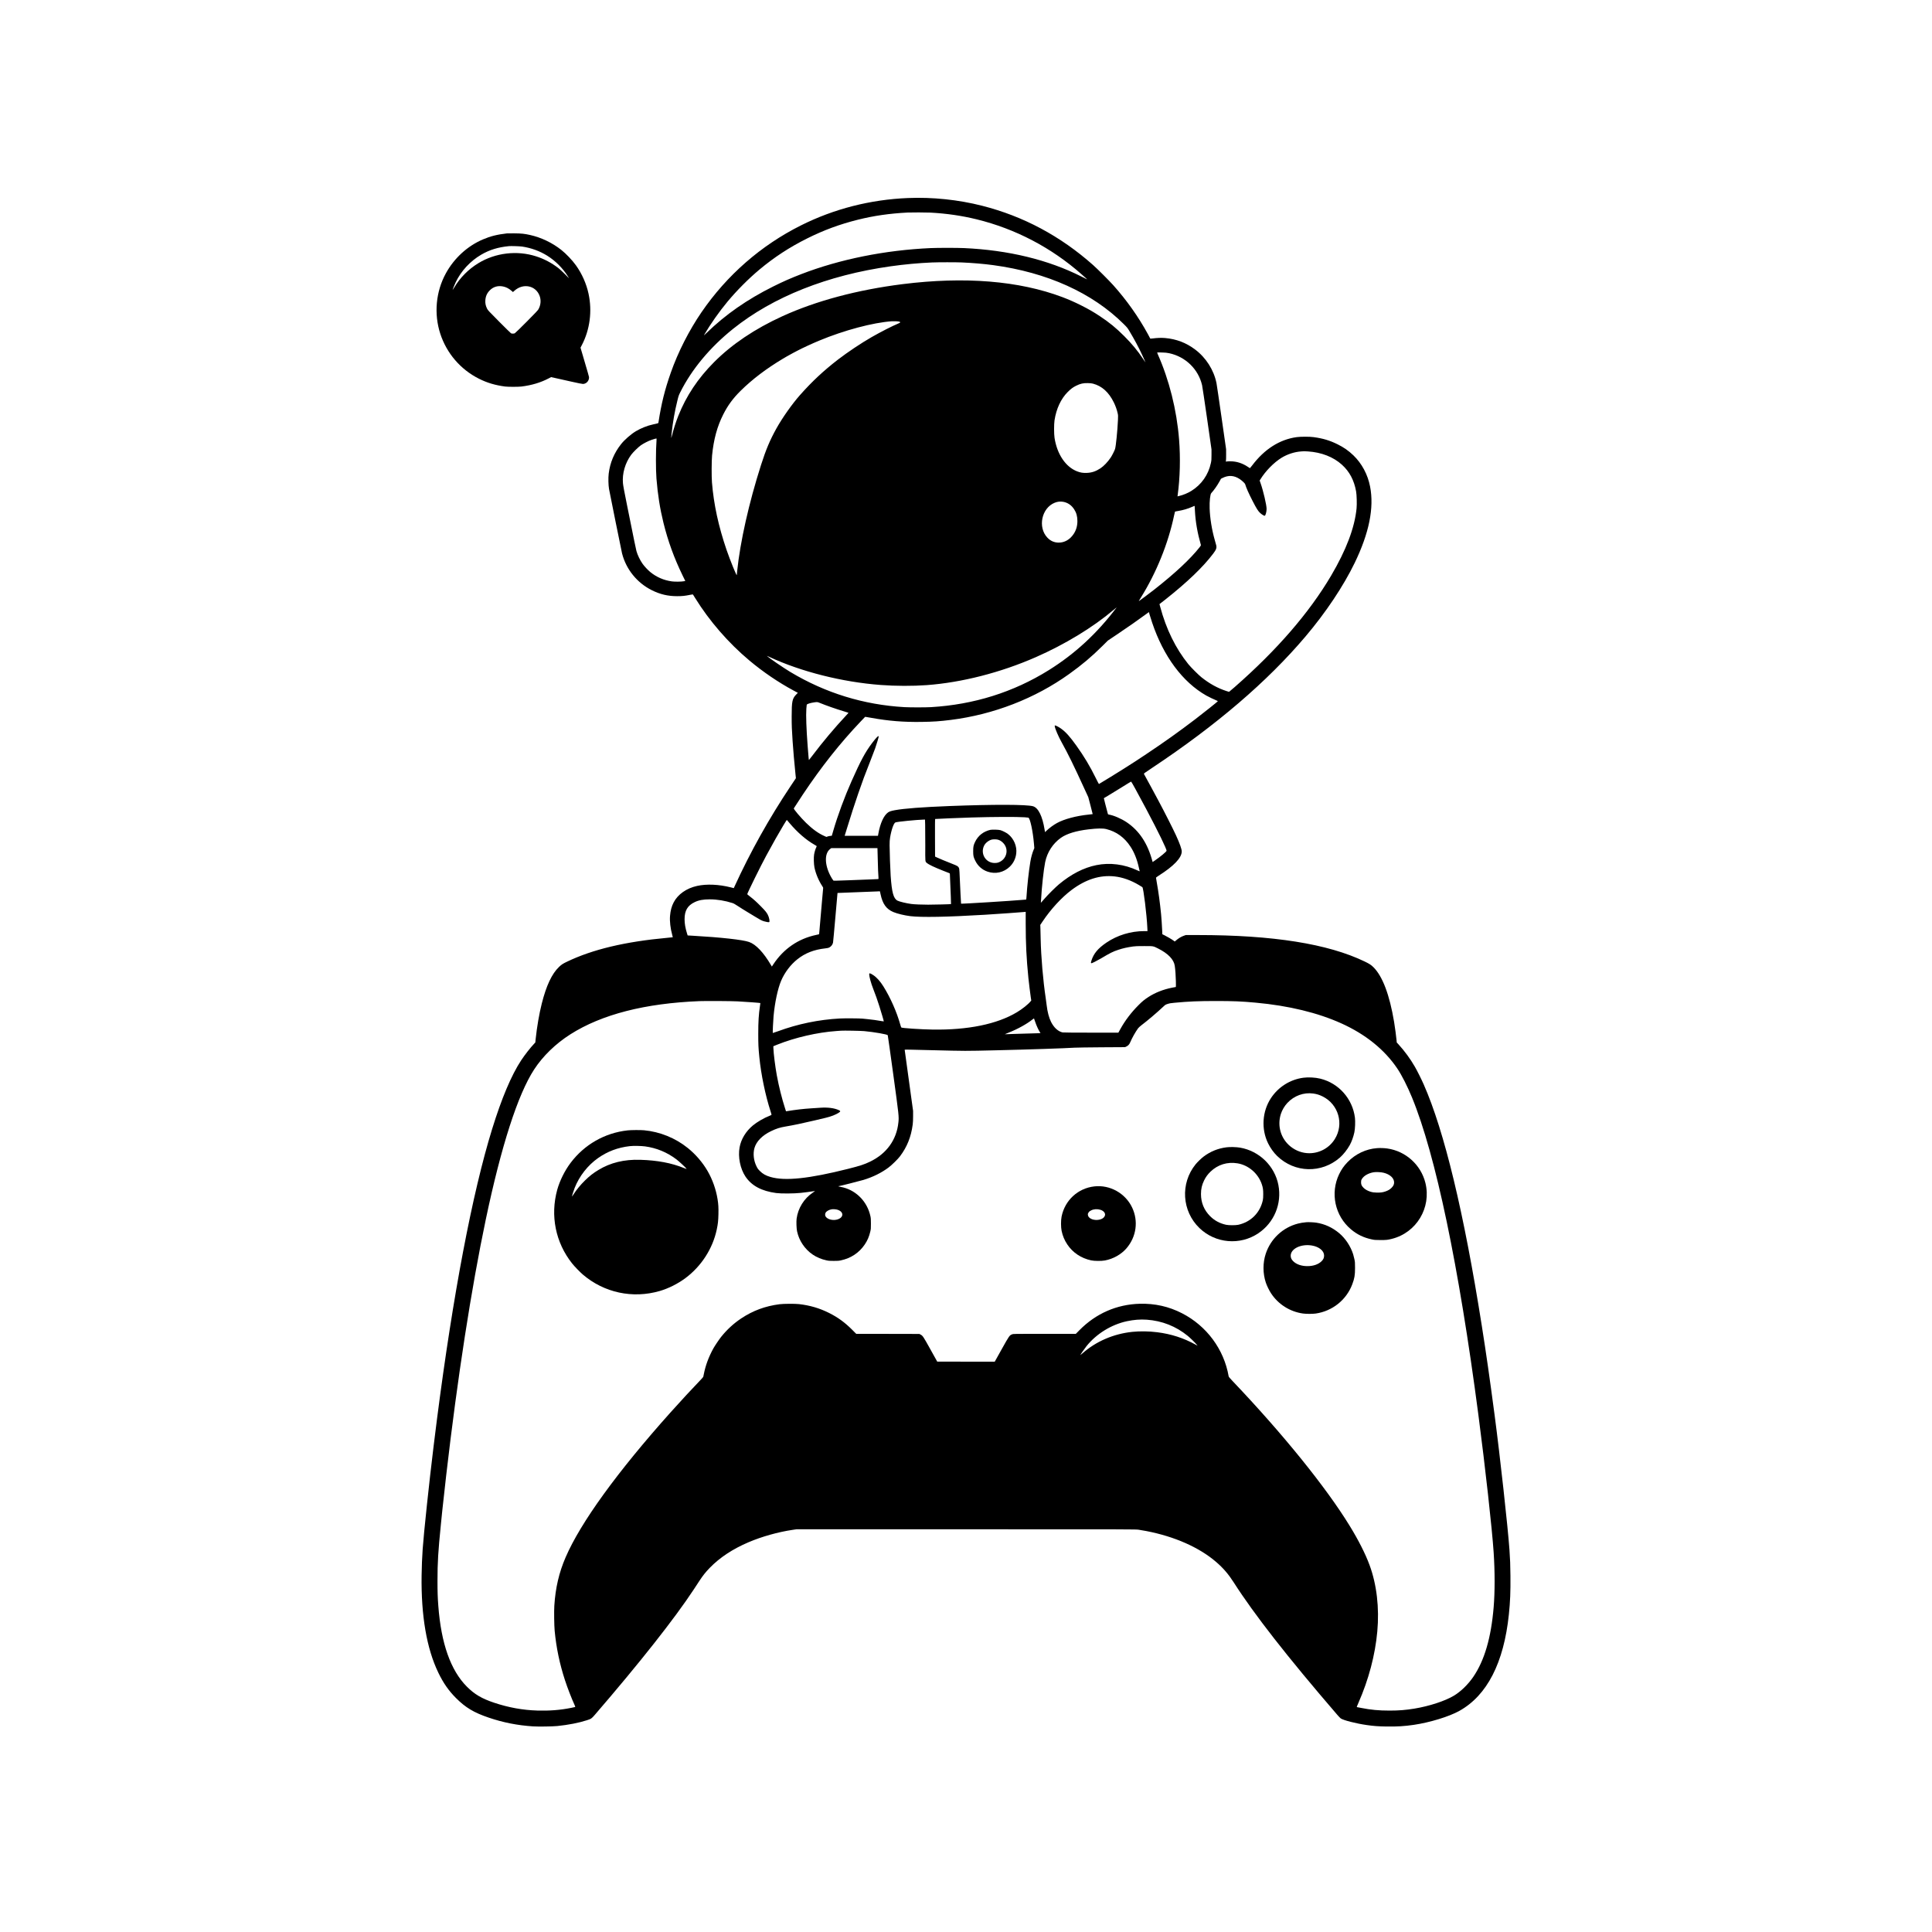 <?xml version="1.0" standalone="no"?>
<!DOCTYPE svg PUBLIC "-//W3C//DTD SVG 20010904//EN"
 "http://www.w3.org/TR/2001/REC-SVG-20010904/DTD/svg10.dtd">
<svg version="1.0" xmlns="http://www.w3.org/2000/svg"
 width="8333pt" height="8333pt" viewBox="0 0 8333 8333"
 preserveAspectRatio="xMidYMid meet">

<g transform="translate(0,8333) scale(0.1,-0.1)"
fill="#000000" stroke="none">
<path d="M39165 74789 c-1628 -67 -3190 -466 -4619 -1181 -1723 -862 -3190
-2143 -4288 -3743 -538 -785 -1015 -1724 -1326 -2610 -258 -733 -408 -1337
-530 -2134 -8 -51 10 -43 -232 -96 -249 -53 -529 -165 -747 -296 -212 -128
-489 -370 -634 -554 -301 -381 -477 -799 -535 -1275 -22 -180 -15 -494 14
-660 33 -185 541 -2697 562 -2780 175 -685 644 -1266 1279 -1584 358 -180 695
-260 1096 -260 220 0 334 12 561 58 82 17 116 20 123 12 4 -6 49 -77 99 -158
609 -984 1429 -1928 2337 -2689 597 -499 1249 -942 1914 -1299 l173 -93 -65
-66 c-176 -178 -201 -300 -201 -951 0 -396 6 -568 40 -1065 26 -390 73 -935
123 -1415 l19 -185 -237 -355 c-919 -1376 -1730 -2830 -2408 -4311 l-34 -75
-127 32 c-517 131 -1047 154 -1456 63 -458 -101 -827 -361 -1009 -708 -89
-169 -138 -352 -158 -587 -19 -221 17 -539 92 -808 16 -60 28 -110 27 -111 -2
-2 -109 -13 -238 -24 -1819 -166 -3221 -500 -4326 -1031 -177 -84 -237 -124
-343 -225 -308 -294 -549 -806 -744 -1580 -110 -435 -209 -1010 -263 -1525
l-16 -155 -48 -50 c-160 -168 -409 -486 -564 -722 -420 -638 -841 -1635 -1251
-2963 -856 -2772 -1687 -7141 -2379 -12520 -54 -420 -67 -525 -145 -1160 -187
-1519 -425 -3764 -471 -4435 -26 -380 -40 -734 -46 -1130 -26 -1737 218 -3159
721 -4200 215 -446 444 -775 759 -1091 417 -417 772 -630 1418 -849 621 -211
1239 -333 1907 -376 236 -15 838 -6 1051 15 471 48 923 136 1269 248 189 60
206 72 345 233 1934 2242 3443 4154 4269 5410 65 99 176 268 246 375 157 237
263 370 446 559 433 445 989 812 1675 1104 567 242 1273 440 1896 532 l169 25
7312 0 c7267 0 7313 0 7450 -20 76 -11 221 -36 323 -56 1221 -235 2288 -707
3015 -1335 303 -261 528 -523 750 -869 888 -1391 2323 -3226 4471 -5720 59
-69 128 -140 152 -158 112 -80 660 -220 1122 -286 298 -43 499 -58 857 -63
448 -7 775 13 1174 72 698 103 1522 356 1963 602 1196 666 1918 2073 2136
4163 57 548 74 987 67 1665 -6 513 -12 687 -42 1120 -67 965 -406 4036 -640
5805 -218 1644 -360 2635 -555 3870 -768 4867 -1616 8391 -2505 10400 -99 225
-280 587 -380 760 -193 337 -448 684 -707 966 l-75 81 -6 79 c-14 160 -69 576
-108 809 -195 1167 -497 1966 -890 2357 -103 102 -170 145 -373 244 -1587 767
-3961 1144 -7196 1144 l-525 0 -82 -29 c-118 -41 -233 -110 -351 -213 l-44
-37 -51 38 c-80 59 -282 178 -388 229 l-96 47 -7 165 c-8 195 -32 552 -47 700
-50 503 -110 947 -189 1390 -17 91 -30 172 -30 181 0 10 42 43 108 85 661 418
1001 775 1002 1050 0 101 -85 340 -247 694 -134 292 -493 1001 -763 1505 -132
249 -267 498 -315 585 -57 102 -285 521 -304 557 -11 21 7 34 356 266 2767
1838 4965 3721 6609 5662 880 1038 1637 2173 2125 3180 622 1286 841 2372 663
3287 -101 523 -356 998 -722 1350 -210 201 -415 344 -687 478 -332 164 -628
252 -1025 306 -177 25 -559 24 -735 0 -733 -101 -1388 -519 -1918 -1221 -50
-66 -93 -119 -96 -118 -3 1 -44 27 -90 58 -234 157 -486 237 -746 238 -71 1
-147 -2 -168 -7 l-37 -7 7 43 c5 24 8 144 7 268 l-1 225 -197 1375 c-108 756
-206 1419 -217 1473 -115 571 -454 1103 -929 1458 -386 289 -804 447 -1290
490 -150 13 -341 7 -520 -17 -64 -8 -116 -11 -118 -6 -1 5 -49 95 -106 199
-406 742 -912 1457 -1490 2103 -173 194 -684 704 -871 870 -1409 1250 -3006
2104 -4785 2556 -1027 261 -2137 377 -3195 333z m965 -629 c704 -38 1353 -133
1995 -290 1675 -411 3219 -1219 4520 -2366 182 -160 253 -226 240 -222 -5 2
-111 54 -235 117 -1439 727 -3151 1143 -5075 1231 -282 13 -1133 13 -1425 0
-1970 -87 -3927 -481 -5595 -1125 -453 -175 -771 -315 -1205 -531 -1122 -559
-2052 -1206 -2869 -1999 -87 -84 -127 -118 -114 -95 278 475 651 1005 1008
1435 405 487 912 996 1386 1392 641 534 1289 957 2049 1337 723 361 1409 614
2195 810 686 171 1359 268 2145 309 147 8 817 6 980 -3z m1370 -2150 c451 -20
945 -62 1335 -115 2332 -315 4281 -1196 5636 -2545 149 -149 160 -162 251
-315 200 -333 388 -685 523 -975 105 -224 168 -367 157 -355 -5 6 -50 71 -99
145 -237 355 -475 643 -812 981 -358 358 -638 587 -1051 861 -281 186 -486
304 -810 467 -292 146 -527 249 -805 355 -1871 706 -4221 897 -6900 560 -1945
-245 -3726 -720 -5180 -1384 -1185 -541 -2172 -1204 -2945 -1979 -697 -699
-1203 -1459 -1545 -2321 -113 -285 -188 -521 -284 -890 -24 -93 -25 -62 -6
117 55 507 134 958 251 1431 50 207 60 233 125 364 497 993 1283 1936 2275
2732 1726 1383 4075 2316 6799 2700 605 85 1202 140 1780 165 283 12 1037 12
1305 1z m-2713 -2552 c63 -21 54 -41 -32 -77 -273 -114 -759 -362 -1160 -591
-456 -262 -1031 -646 -1450 -968 -625 -482 -1123 -947 -1649 -1542 -333 -377
-754 -973 -1008 -1430 -279 -501 -453 -915 -667 -1585 -520 -1630 -894 -3296
-1026 -4567 -8 -81 -15 -158 -16 -170 -2 -65 -291 646 -442 1087 -348 1018
-552 1960 -629 2910 -20 245 -17 933 5 1160 68 694 220 1252 482 1770 200 395
422 697 754 1024 502 495 1102 950 1819 1379 84 51 155 92 157 92 2 0 36 19
77 43 40 24 132 74 203 112 72 37 163 86 204 107 201 106 612 296 919 424
1073 448 2326 782 3142 838 93 6 276 -3 317 -16z m11639 -1362 c706 -149 1261
-688 1422 -1381 12 -49 108 -693 214 -1430 l192 -1340 0 -230 c0 -212 -2 -240
-27 -356 -107 -506 -405 -931 -840 -1201 -153 -96 -362 -182 -536 -222 l-64
-15 7 47 c103 749 124 1613 61 2412 -101 1267 -424 2559 -919 3673 -14 32 -26
63 -26 69 0 8 56 9 198 5 157 -4 222 -11 318 -31z m-3281 -1314 c382 -100 680
-369 895 -807 75 -154 129 -305 165 -462 22 -98 23 -112 14 -300 -21 -464 -88
-1129 -125 -1248 -21 -68 -134 -292 -186 -368 -129 -192 -299 -370 -444 -466
-197 -130 -374 -190 -589 -198 -163 -6 -274 11 -418 67 -495 191 -865 741
-973 1445 -26 168 -26 589 -1 755 77 502 277 931 572 1225 131 131 225 201
361 268 182 90 306 118 509 113 102 -2 162 -9 220 -24z m-18828 -2444 c-33
-426 -34 -1260 -3 -1648 56 -697 151 -1297 301 -1905 197 -798 462 -1526 825
-2272 l118 -241 -62 -12 c-112 -21 -388 -24 -518 -6 -351 49 -662 184 -930
403 -100 81 -255 247 -330 353 -112 157 -219 379 -268 555 -20 73 -101 464
-395 1926 -129 637 -178 901 -186 999 -37 418 96 875 355 1225 83 112 303 327
416 408 116 82 335 194 462 235 87 29 191 59 212 61 5 1 6 -35 3 -81z m28093
-478 c586 -38 1096 -237 1469 -573 328 -297 525 -667 612 -1152 27 -150 38
-550 20 -733 -83 -835 -446 -1793 -1098 -2901 -942 -1597 -2327 -3199 -4156
-4802 -131 -115 -241 -209 -246 -209 -4 0 -57 16 -117 36 -382 126 -723 314
-1074 593 -123 97 -452 426 -562 561 -547 674 -960 1515 -1217 2480 l-31 115
27 20 c16 11 116 89 223 174 949 750 1632 1405 2070 1986 128 170 155 246 127
360 -8 33 -35 130 -60 216 -126 436 -211 958 -223 1374 -10 305 23 605 70 656
117 127 255 323 357 507 l62 113 68 35 c253 127 497 112 735 -45 100 -66 228
-185 239 -222 46 -158 153 -399 328 -739 161 -312 231 -423 317 -503 74 -69
175 -130 201 -122 36 12 79 171 79 296 0 167 -143 781 -259 1108 l-40 115 31
50 c214 352 582 728 908 929 258 158 562 257 854 277 61 4 118 8 126 8 8 1 80
-3 160 -8z m-10550 -2174 c195 -36 354 -144 470 -323 96 -146 140 -306 140
-505 0 -214 -53 -396 -163 -561 -160 -239 -389 -371 -642 -370 -195 0 -355 71
-491 215 -423 449 -248 1277 318 1505 120 49 242 62 368 39z m5679 -386 c24
-471 108 -952 257 -1476 4 -15 -10 -41 -57 -100 -402 -508 -1058 -1120 -1948
-1819 -170 -134 -665 -505 -673 -505 -4 0 37 71 91 158 671 1077 1177 2330
1432 3542 18 85 35 158 39 163 3 4 62 16 130 27 218 36 427 97 610 179 58 26
106 44 107 41 1 -3 7 -97 12 -210z m-3386 -4182 c-836 -1109 -1792 -1990
-2918 -2693 -1526 -951 -3226 -1484 -5082 -1595 -222 -13 -909 -13 -1139 0
-1763 101 -3412 609 -4929 1519 -291 175 -917 603 -1005 688 -8 8 35 -9 95
-37 1370 -640 3158 -1091 4815 -1214 635 -48 1378 -50 1980 -6 1512 111 3191
541 4702 1204 1257 551 2462 1283 3358 2040 125 105 141 117 123 94z m1543
-648 c487 -1449 1310 -2558 2331 -3139 107 -60 350 -177 441 -212 34 -13 61
-28 59 -34 -5 -16 -631 -515 -973 -776 -696 -531 -1351 -998 -2119 -1509 -448
-299 -426 -284 -975 -633 -261 -166 -862 -536 -1062 -653 -3 -2 -62 110 -130
248 -251 511 -507 940 -841 1406 -279 391 -459 591 -663 737 -89 65 -223 135
-255 135 -20 0 -21 -4 -15 -42 18 -112 157 -435 294 -680 282 -508 515 -982
1003 -2048 l149 -324 96 -364 c53 -200 94 -365 93 -366 -2 -2 -80 -11 -174
-20 -532 -54 -1054 -193 -1365 -364 -148 -81 -324 -209 -450 -329 l-67 -63
-18 108 c-93 579 -271 939 -497 1007 -264 79 -1701 83 -3598 10 -1177 -46
-1957 -105 -2365 -180 -153 -29 -229 -53 -288 -93 -186 -129 -340 -463 -422
-919 l-17 -93 -719 0 -718 0 9 28 c5 15 50 162 101 327 129 425 349 1106 478
1475 200 576 271 769 501 1350 92 234 195 502 228 595 60 171 152 478 152 509
0 61 -107 -46 -290 -289 -294 -392 -485 -747 -882 -1640 -302 -678 -598 -1481
-788 -2136 l-63 -216 -61 -6 c-34 -2 -86 -14 -116 -24 l-56 -20 -84 37 c-260
114 -514 297 -794 570 -230 225 -545 597 -528 624 42 70 242 376 384 589 798
1197 1607 2219 2493 3151 l199 208 40 -5 c23 -3 129 -21 236 -40 733 -133
1378 -185 2155 -174 516 8 784 26 1270 87 1839 231 3627 924 5095 1976 554
396 979 754 1445 1218 l230 228 373 250 c482 323 935 639 1296 905 l100 73 33
-118 c19 -64 68 -218 109 -342z m-14343 -3455 c270 -111 705 -264 1056 -369
101 -31 185 -57 187 -59 3 -2 -43 -55 -102 -117 -494 -528 -1009 -1140 -1463
-1742 -74 -98 -137 -178 -140 -178 -7 0 -17 106 -56 610 -55 720 -77 1324 -56
1602 6 87 14 164 17 172 13 33 152 78 313 101 133 20 154 18 244 -20z m13612
-3702 c259 -476 291 -536 469 -870 535 -1009 896 -1750 881 -1810 -10 -42
-265 -254 -495 -412 l-105 -72 -9 33 c-204 769 -568 1320 -1116 1687 -228 152
-559 295 -761 327 -33 6 -40 11 -47 38 -69 254 -174 667 -171 669 2 2 121 74
264 159 143 86 404 246 580 356 176 110 325 201 332 201 6 1 86 -137 178 -306z
m-4775 -1233 c80 -6 153 -13 164 -16 76 -24 195 -572 242 -1122 l16 -192 -22
-53 c-62 -142 -117 -339 -149 -532 -68 -411 -140 -1060 -167 -1517 -6 -99 -9
-118 -23 -118 -9 0 -63 -4 -121 -10 -501 -46 -2663 -180 -2678 -166 -3 3 -13
187 -23 408 -48 1086 -48 1088 -68 1132 -32 71 -63 90 -291 179 -276 108 -564
228 -662 275 l-77 37 -3 809 c-2 534 0 810 7 812 23 7 1013 47 1575 65 922 28
1944 32 2280 9z m-4286 -337 c4 -130 6 -530 5 -887 -3 -723 -6 -681 65 -744
86 -75 304 -179 723 -345 131 -52 246 -97 256 -100 11 -4 17 -17 17 -39 0 -18
4 -130 10 -248 25 -559 43 -1041 39 -1044 -7 -8 -715 -26 -989 -26 -285 0
-596 13 -725 31 -214 28 -507 99 -594 143 -173 88 -246 353 -295 1071 -18 257
-46 1058 -46 1310 0 163 5 238 20 333 57 347 159 637 234 661 96 32 916 113
1212 120 l61 1 7 -237z m-5842 77 c325 -386 701 -713 1053 -915 55 -31 104
-60 108 -65 5 -4 -3 -29 -16 -56 -35 -69 -75 -200 -93 -308 -22 -125 -14 -419
15 -561 56 -270 182 -571 337 -804 31 -46 42 -71 38 -90 -2 -14 -27 -287 -54
-606 -28 -319 -61 -708 -75 -865 -14 -157 -28 -319 -31 -360 -6 -78 -14 -154
-18 -157 -1 -1 -57 -14 -125 -28 -767 -162 -1401 -597 -1842 -1262 l-67 -102
-43 72 c-317 538 -646 885 -939 988 -270 96 -1217 201 -2438 270 l-212 12 -25
78 c-74 235 -107 426 -108 619 -1 373 130 595 436 740 178 85 368 120 648 120
319 0 661 -56 989 -162 45 -14 122 -59 250 -143 102 -68 271 -173 375 -235
105 -62 264 -159 355 -215 195 -121 264 -157 363 -189 84 -27 208 -49 231 -40
38 15 4 204 -59 322 -54 103 -110 170 -292 355 -200 203 -309 301 -472 427
-66 51 -121 97 -121 102 0 43 593 1246 820 1663 320 589 507 918 740 1309 116
194 144 236 154 225 7 -8 60 -70 118 -139z m13653 -249 c440 -110 786 -361
1047 -761 162 -247 282 -550 362 -915 15 -66 29 -128 32 -137 4 -13 -19 -6
-98 31 -566 265 -1188 345 -1770 227 -547 -111 -1085 -387 -1613 -827 -142
-118 -476 -450 -608 -603 -148 -171 -178 -204 -173 -186 2 8 7 74 11 145 23
483 111 1289 175 1600 87 426 334 806 680 1050 252 177 651 300 1190 364 372
45 618 49 765 12z m-9856 -1298 c13 -490 17 -598 30 -762 4 -62 3 -94 -4 -96
-5 -2 -140 -8 -300 -14 -159 -6 -590 -23 -958 -37 -498 -20 -671 -23 -681 -15
-7 6 -36 48 -64 94 -313 512 -346 1065 -77 1269 l50 38 995 0 996 0 13 -477z
m10211 -744 c344 -36 712 -167 1059 -375 69 -41 134 -81 143 -88 47 -35 190
-1197 214 -1743 l7 -153 -140 0 c-582 0 -1159 -176 -1632 -497 -366 -249 -551
-472 -646 -776 -26 -81 -27 -90 -12 -105 15 -14 27 -10 149 50 73 36 196 103
273 148 406 242 515 296 751 374 211 69 371 105 634 143 102 14 191 18 480 17
408 0 383 5 602 -105 430 -216 677 -472 717 -745 24 -160 43 -415 48 -656 3
-142 3 -258 -1 -258 -4 0 -76 -14 -160 -30 -378 -74 -734 -214 -1019 -400
-181 -118 -265 -186 -432 -354 -316 -316 -582 -668 -784 -1034 l-84 -152
-1181 0 c-750 0 -1197 4 -1226 10 -195 44 -373 207 -498 456 -88 176 -156 434
-187 709 -9 77 -27 214 -41 305 -117 787 -202 1783 -219 2565 -3 138 -8 329
-10 427 l-6 176 100 149 c351 526 818 1033 1246 1355 616 462 1225 655 1855
587z m-10116 -651 c2 -7 14 -60 26 -118 88 -419 249 -642 554 -769 171 -71
474 -144 724 -175 476 -59 1586 -39 3217 59 495 30 1617 109 1718 121 l47 6 0
-514 c0 -850 32 -1502 116 -2338 20 -199 79 -678 104 -844 l20 -128 -29 -37
c-104 -129 -356 -331 -591 -471 -854 -513 -2112 -771 -3640 -747 -521 9 -1318
62 -1346 90 -7 7 -26 63 -44 126 -155 551 -420 1151 -727 1645 -136 219 -288
389 -438 488 -133 87 -175 97 -175 39 0 -109 77 -387 176 -640 92 -232 179
-478 262 -741 95 -301 197 -649 191 -654 -2 -3 -49 4 -103 14 -141 28 -426 67
-606 84 -85 9 -180 18 -210 21 -133 13 -766 17 -975 6 -909 -48 -1817 -236
-2674 -552 -118 -43 -217 -76 -220 -74 -8 8 18 561 34 730 55 592 183 1187
326 1523 153 358 404 690 698 925 338 269 717 418 1205 472 84 9 137 20 165
34 90 46 151 124 171 216 6 28 51 520 101 1094 49 575 91 1045 92 1046 1 1
391 16 867 34 476 18 872 33 880 34 54 7 81 6 84 -5z m-6144 -4738 c395 -21
980 -65 986 -73 1 -1 -7 -56 -17 -123 -56 -382 -74 -671 -74 -1199 0 -476 6
-600 46 -1005 74 -753 262 -1659 485 -2343 25 -76 43 -144 41 -151 -3 -6 -45
-27 -93 -45 -225 -86 -532 -264 -712 -414 -304 -254 -507 -588 -572 -942 -76
-415 27 -925 254 -1263 267 -396 691 -623 1323 -709 203 -28 778 -25 1058 6
181 19 428 52 585 77 44 7 44 6 -63 -66 -379 -254 -638 -671 -698 -1125 -16
-128 -6 -424 19 -540 45 -206 121 -387 236 -560 245 -366 595 -602 1036 -696
90 -20 135 -23 310 -23 175 0 220 3 310 23 436 93 790 330 1031 689 115 172
185 335 235 548 27 112 28 132 28 344 0 195 -3 239 -22 326 -132 608 -582
1084 -1167 1237 -55 14 -124 29 -153 33 -50 6 -83 24 -45 24 33 0 898 219
1066 269 405 123 775 305 1082 535 139 104 401 360 493 483 306 405 479 839
548 1368 12 89 17 202 17 360 l0 230 -76 550 c-105 752 -287 2078 -287 2089 0
6 111 6 273 2 149 -3 542 -13 872 -21 1550 -38 1417 -38 2815 -5 1372 32 2952
85 3365 112 94 6 622 13 1175 17 l1005 6 57 27 c79 37 130 93 168 186 75 180
225 446 337 599 21 28 81 84 133 124 287 218 679 551 966 821 77 72 87 78 180
108 81 26 136 35 299 50 606 57 1029 75 1785 75 746 0 1104 -15 1710 -71 1423
-130 2681 -435 3700 -896 1044 -472 1859 -1131 2410 -1948 186 -275 436 -767
632 -1245 1019 -2475 2019 -7253 2862 -13680 298 -2269 592 -4919 660 -5945
55 -823 55 -1709 0 -2360 -110 -1320 -396 -2297 -878 -3004 -223 -327 -538
-634 -836 -813 -382 -229 -1059 -451 -1700 -557 -381 -63 -672 -86 -1076 -86
-464 0 -816 33 -1231 116 -94 19 -174 34 -177 34 -13 0 -3 28 65 182 443 1009
722 2063 814 3078 93 1025 -25 2036 -337 2875 -181 488 -477 1071 -858 1691
-1021 1663 -2881 3962 -5034 6224 -141 148 -177 192 -182 220 -203 1164 -948
2171 -2009 2716 -570 293 -1171 428 -1824 411 -995 -27 -1893 -420 -2602
-1139 l-156 -158 -1346 0 c-1334 0 -1347 0 -1401 -21 -113 -42 -123 -55 -451
-643 l-299 -536 -1241 0 -1240 1 -295 530 c-310 558 -329 587 -425 637 l-50
27 -1362 3 -1363 2 -177 178 c-316 316 -612 531 -994 723 -409 205 -821 326
-1294 381 -171 20 -667 17 -840 -5 -621 -80 -1150 -276 -1655 -612 -328 -219
-611 -479 -866 -796 -82 -102 -279 -394 -336 -499 -204 -372 -339 -738 -413
-1120 -9 -47 -19 -94 -22 -105 -3 -11 -63 -78 -132 -150 -307 -317 -846 -900
-1276 -1380 -2299 -2569 -3882 -4754 -4528 -6252 -286 -660 -440 -1324 -488
-2093 -15 -235 -6 -855 15 -1080 69 -727 214 -1424 443 -2125 106 -327 291
-804 417 -1077 19 -43 31 -80 27 -83 -5 -2 -87 -20 -182 -39 -468 -94 -927
-130 -1456 -114 -619 18 -1239 130 -1853 335 -540 180 -855 366 -1185 698
-697 701 -1107 1861 -1229 3475 -28 359 -36 613 -36 1080 0 800 28 1266 145
2425 30 297 57 565 60 595 15 156 123 1125 171 1540 487 4215 1084 8066 1709
11042 666 3164 1379 5377 2082 6458 379 581 928 1114 1567 1520 1352 858 3218
1337 5571 1430 277 11 1376 4 1635 -10z m12840 -884 c52 -154 133 -335 193
-428 l36 -56 -82 -6 c-78 -5 -546 -19 -1052 -31 -126 -3 -270 -8 -319 -11 -50
-2 -88 -3 -85 -1 2 2 81 35 174 72 386 153 780 372 1025 569 30 24 56 43 58
41 2 -2 25 -69 52 -149z m-7370 -400 c427 -40 990 -138 1010 -176 5 -9 111
-763 236 -1676 246 -1798 250 -1831 224 -2082 -77 -754 -508 -1352 -1225
-1697 -251 -121 -427 -178 -945 -309 -1683 -424 -2717 -533 -3346 -351 -207
60 -333 131 -461 260 -81 82 -97 104 -147 206 -120 245 -152 540 -86 779 81
289 338 551 721 734 229 109 373 155 619 197 366 62 719 137 1260 264 179 43
389 92 468 111 241 57 443 136 577 226 74 49 73 71 -7 107 -200 91 -474 125
-803 102 -88 -6 -266 -18 -395 -26 -338 -22 -654 -58 -1037 -121 l-41 -6 -40
123 c-137 422 -271 958 -357 1429 -69 380 -140 939 -147 1170 l-3 84 165 67
c771 309 1737 532 2555 589 83 5 170 12 195 14 112 10 855 -4 1010 -18z
m-1147 -7707 c284 -96 256 -353 -45 -424 -195 -46 -418 22 -484 147 -20 38
-18 107 4 148 36 68 141 129 259 150 69 13 196 3 266 -21z m13327 -4739 c661
-47 1263 -284 1770 -699 109 -89 330 -305 389 -380 l34 -43 -84 46 c-518 286
-1054 459 -1659 535 -352 45 -747 50 -1073 16 -808 -85 -1564 -411 -2145 -924
-52 -46 -95 -81 -97 -79 -7 7 182 280 268 387 427 533 1071 930 1742 1075 300
64 575 85 855 66z"/>
<path d="M42710 47536 c-293 -68 -522 -248 -650 -511 -73 -151 -85 -209 -85
-410 0 -199 11 -248 85 -400 113 -234 297 -399 538 -481 337 -115 695 -35 954
214 157 151 252 344 280 568 38 315 -105 651 -361 846 -76 58 -239 139 -326
163 -80 22 -357 29 -435 11z m325 -421 c87 -23 152 -62 226 -135 280 -276 159
-742 -223 -857 -32 -9 -88 -16 -138 -15 -386 2 -627 402 -453 751 56 112 192
221 320 256 66 18 197 18 268 0z"/>
<path d="M56210 36845 c-569 -78 -1074 -397 -1393 -880 -377 -573 -425 -1332
-122 -1950 99 -202 242 -401 392 -546 755 -732 1917 -759 2708 -64 146 128
318 346 423 537 83 150 156 354 198 551 32 151 44 465 25 624 -102 821 -698
1494 -1496 1689 -217 53 -518 69 -735 39z m430 -680 c148 -20 266 -56 405
-125 688 -341 932 -1191 527 -1840 -236 -380 -652 -610 -1102 -610 -287 0
-571 101 -802 285 -422 335 -589 893 -422 1410 54 167 159 346 282 476 291
310 703 460 1112 404z"/>
<path d="M27070 34575 c-987 -109 -1866 -611 -2463 -1406 -250 -332 -466 -770
-573 -1156 -307 -1117 -72 -2280 643 -3178 103 -129 331 -365 458 -475 918
-787 2151 -1052 3320 -713 375 109 779 311 1107 555 687 511 1178 1272 1352
2094 53 251 67 385 73 666 6 283 -2 427 -38 648 -67 419 -219 848 -430 1212
-215 371 -516 721 -853 992 -538 433 -1205 703 -1891 766 -149 14 -563 11
-705 -5z m749 -690 c500 -68 950 -254 1356 -560 110 -82 414 -366 436 -406 6
-12 -23 -4 -109 31 -544 220 -1142 333 -1887 356 -693 21 -1284 -122 -1805
-439 -223 -135 -381 -258 -578 -451 -192 -187 -363 -395 -498 -605 -32 -50
-60 -89 -62 -86 -8 8 62 234 115 370 200 509 564 974 1008 1286 410 288 853
455 1368 514 151 18 493 12 656 -10z"/>
<path d="M52900 33845 c-370 -48 -691 -178 -990 -403 -95 -71 -264 -235 -343
-332 -666 -823 -592 -2018 169 -2750 688 -662 1748 -755 2539 -222 682 459
1019 1272 864 2080 -157 819 -821 1467 -1649 1612 -160 28 -439 35 -590 15z
m475 -691 c475 -78 893 -437 1049 -905 49 -147 61 -231 61 -424 0 -135 -5
-201 -18 -263 -118 -541 -517 -940 -1059 -1059 -118 -25 -409 -25 -528 1 -270
59 -495 180 -686 370 -261 262 -394 583 -394 956 0 221 39 391 134 585 71 147
158 266 277 380 318 305 725 430 1164 359z"/>
<path d="M59394 33809 c-478 -35 -935 -253 -1274 -605 -158 -164 -262 -314
-360 -516 -394 -818 -182 -1803 513 -2384 265 -222 543 -356 895 -431 118 -25
145 -27 372 -28 256 0 309 5 491 51 1063 264 1712 1343 1450 2409 -193 783
-848 1376 -1646 1489 -136 19 -308 25 -441 15z m290 -1063 c273 -70 446 -232
446 -416 0 -88 -32 -154 -112 -234 -73 -72 -141 -112 -260 -154 -121 -43 -223
-56 -397 -49 -118 4 -163 10 -236 32 -128 38 -238 98 -310 170 -85 85 -110
139 -110 240 0 70 4 87 29 133 82 147 285 264 522 302 105 16 317 5 428 -24z"/>
<path d="M47200 32159 c-708 -80 -1270 -598 -1412 -1301 -33 -161 -32 -463 1
-618 46 -218 123 -402 245 -585 236 -354 596 -594 1029 -687 140 -30 444 -32
592 -4 362 67 707 262 935 528 425 498 517 1174 239 1758 -293 615 -956 985
-1629 909z m265 -1010 c142 -44 225 -152 191 -250 -37 -107 -157 -175 -327
-186 -215 -14 -396 84 -407 219 -3 47 0 59 30 103 27 40 47 57 108 88 119 60
265 69 405 26z"/>
<path d="M56345 30614 c-159 -16 -247 -30 -361 -59 -656 -168 -1180 -659
-1392 -1305 -128 -390 -127 -844 4 -1238 44 -134 143 -338 224 -461 310 -476
816 -797 1379 -875 141 -20 412 -20 548 -1 716 102 1321 583 1576 1255 99 260
122 395 122 715 -1 233 -2 258 -28 377 -15 69 -39 164 -53 209 -110 347 -333
684 -602 910 -296 247 -622 397 -990 454 -103 16 -350 27 -427 19z m240 -1005
c310 -53 525 -229 525 -431 0 -102 -29 -167 -109 -247 -136 -135 -355 -211
-611 -211 -257 0 -481 78 -616 216 -73 74 -104 143 -104 234 0 303 448 518
915 439z"/>
<path d="M21870 73264 c-431 -50 -711 -120 -1040 -260 -667 -284 -1240 -808
-1598 -1461 -433 -788 -522 -1745 -242 -2607 275 -845 875 -1543 1669 -1941
354 -178 702 -281 1131 -337 128 -16 567 -16 700 0 449 56 831 171 1182 355
l97 51 233 -51 c128 -29 424 -95 658 -147 257 -58 447 -96 480 -96 116 0 222
84 255 201 10 39 14 75 10 98 -6 37 -57 212 -252 876 l-115 390 55 105 c351
670 455 1469 291 2225 -94 433 -284 860 -543 1221 -159 222 -420 496 -631 664
-386 307 -866 537 -1345 644 -241 54 -371 68 -675 71 -157 2 -301 1 -320 -1z
m645 -568 c390 -57 763 -192 1087 -394 352 -220 665 -532 885 -882 l59 -95
-185 186 c-102 102 -224 215 -271 251 -304 234 -614 398 -969 512 -818 264
-1752 154 -2486 -294 -431 -262 -798 -632 -1048 -1058 -33 -56 -62 -100 -64
-98 -6 6 78 218 131 329 234 490 627 915 1101 1192 360 210 723 322 1200 369
82 8 464 -4 560 -18z m-817 -1722 c136 -28 250 -87 367 -189 l60 -52 62 56
c377 341 925 228 1089 -224 68 -188 47 -404 -57 -582 -24 -42 -169 -194 -508
-535 -261 -263 -489 -484 -507 -493 -40 -19 -127 -19 -162 -1 -15 8 -246 234
-513 503 -456 458 -488 493 -522 563 -58 117 -81 224 -74 345 10 183 70 320
196 446 152 152 350 208 569 163z"/>
</g>
</svg>
